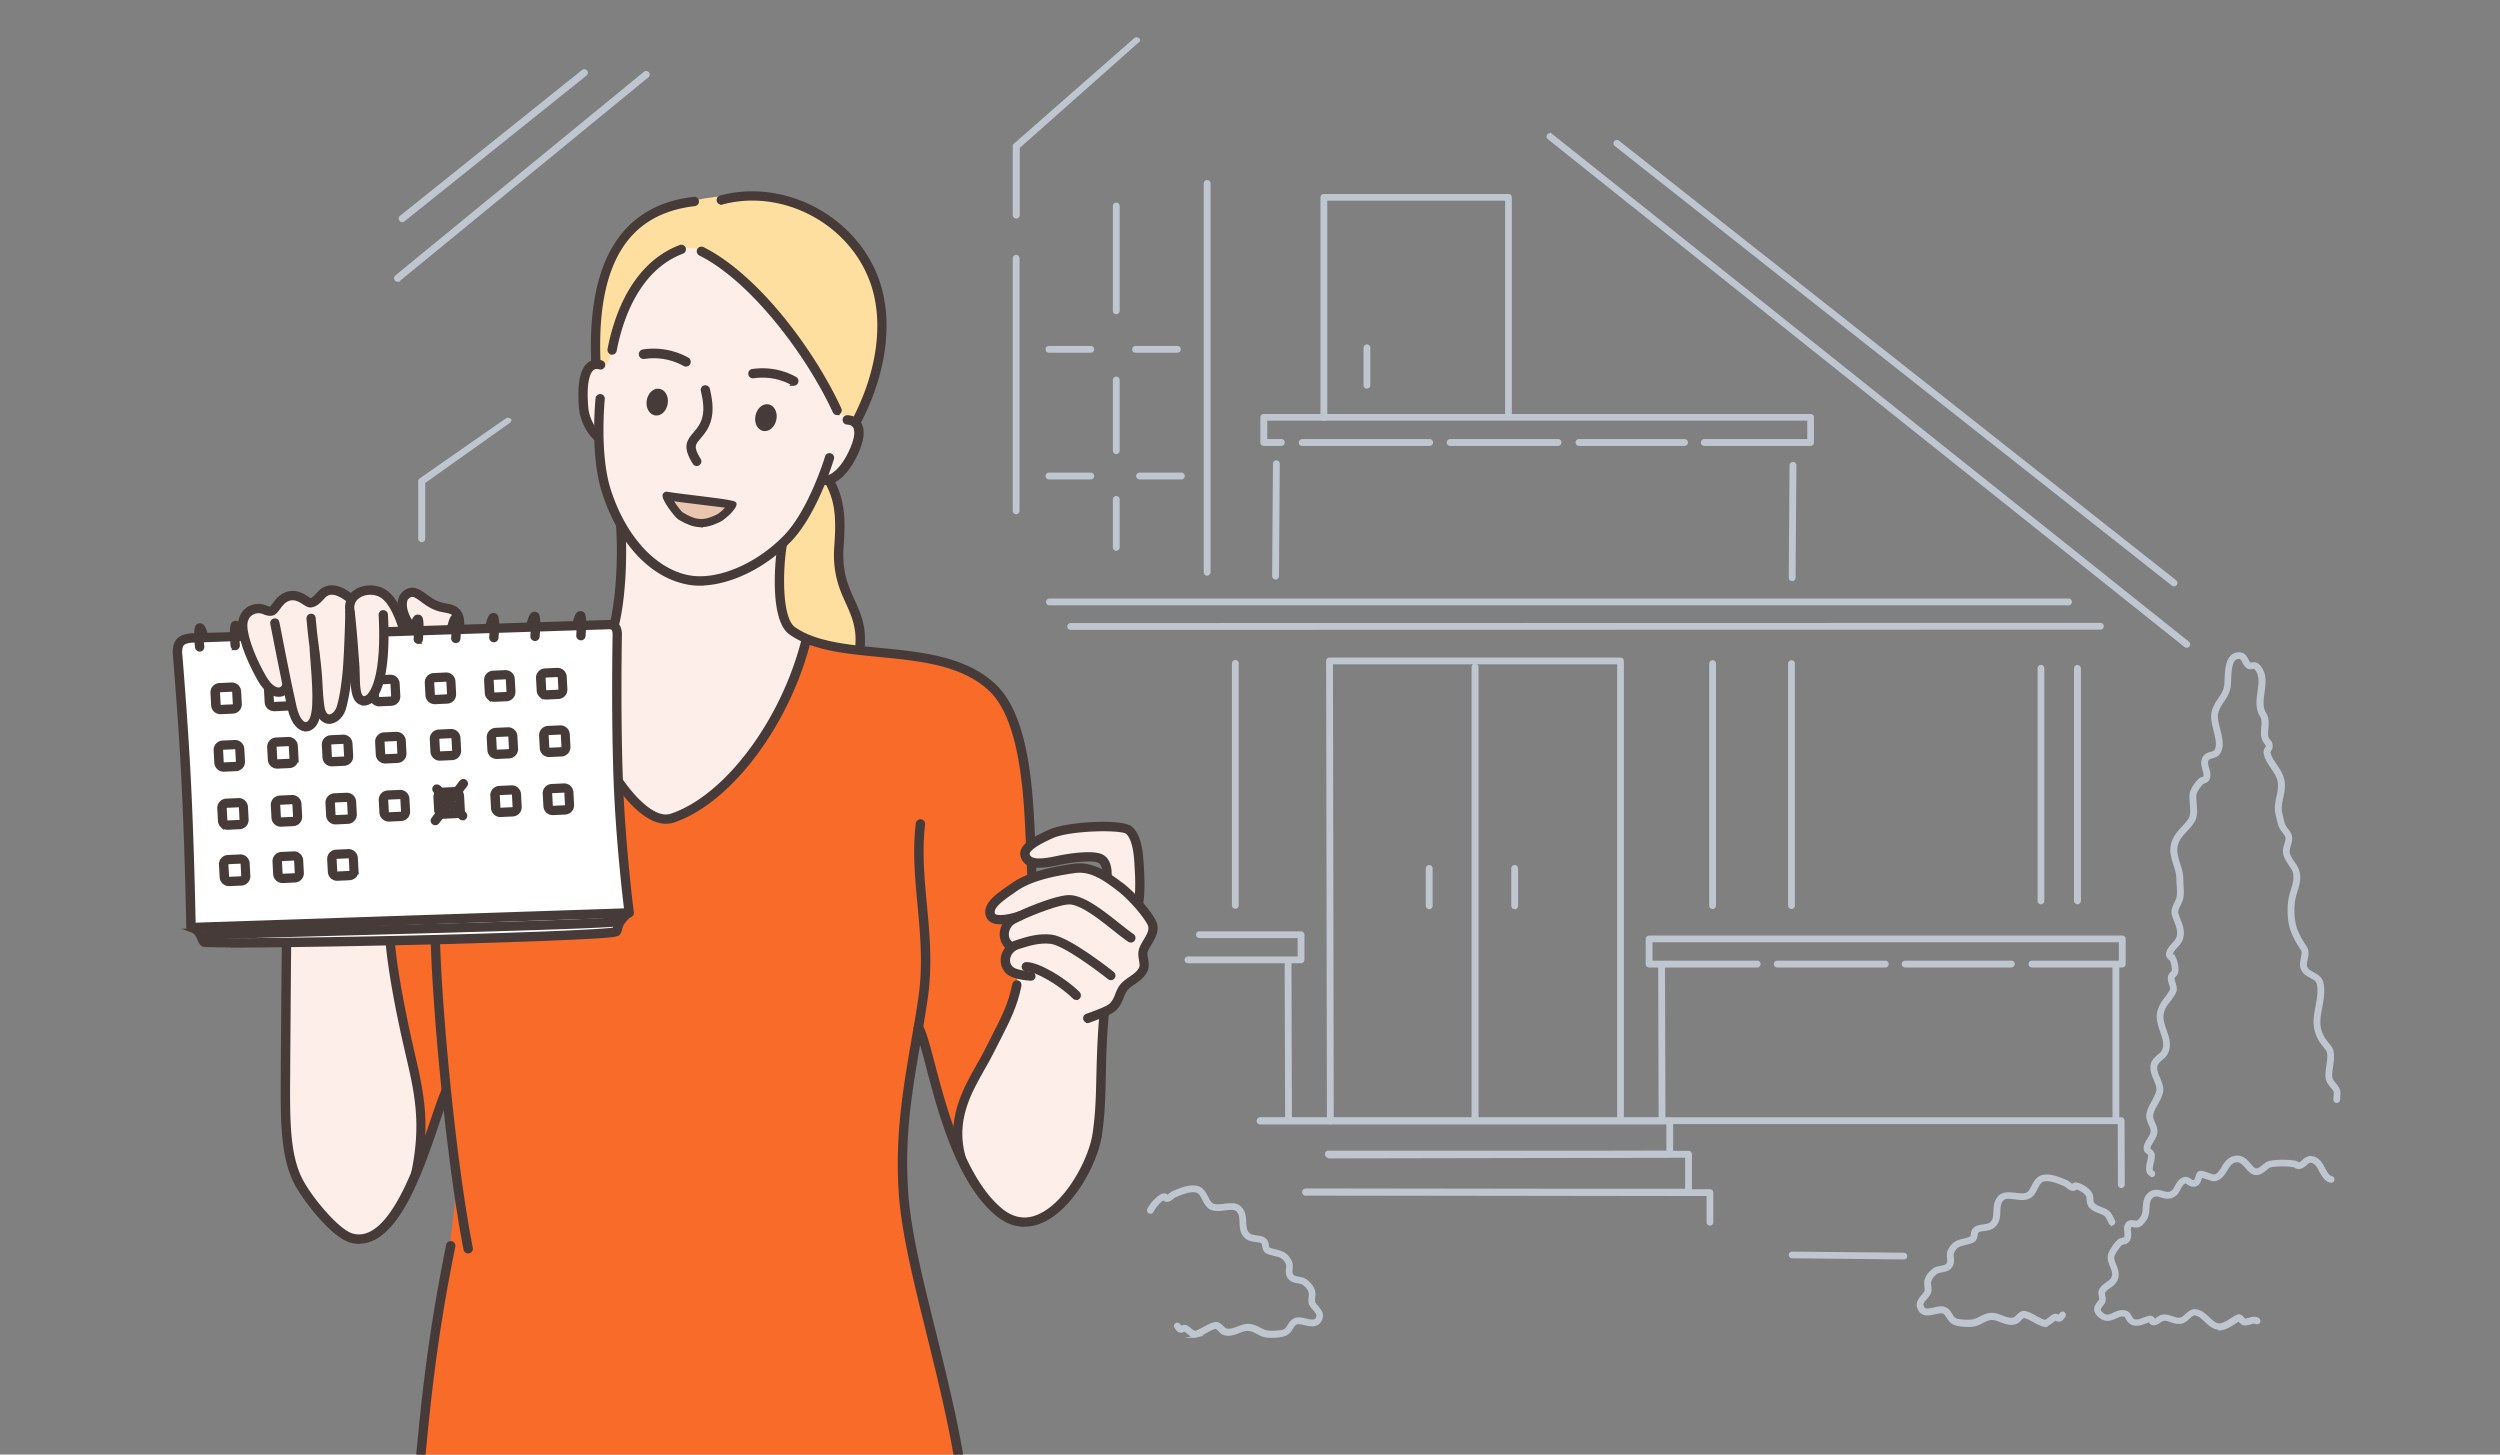 <svg xmlns="http://www.w3.org/2000/svg" viewBox="0 0 220 128"><rect x="0" y="0" width="220" height="128" fill="#808080" stroke="none"/><g fill="#bfc6d0" stroke="#bfc6d0" stroke-miterlimit="10" stroke-width=".2"><path d="M186.68 104.44a.2.2 0 0 0 .2-.2l-.02-5.62a.2.2 0 0 0-.2-.2H110.9c-.11 0-.2.09-.2.2s.09.2.2.2h75.56l.02 5.43c0 .11.09.2.2.2ZM167.54 110.73c.11 0 .2-.09.2-.19 0-.11-.08-.2-.19-.2l-9.84-.1c-.12 0-.2.08-.2.19s.08.2.19.2l9.84.1Z"/><path d="M116.89 101.76h30.05a.2.2 0 0 0 .2-.2v-2.91a.2.2 0 0 0-.2-.2h-36.05a.2.2 0 0 0-.2.2c0 .11.09.2.2.2h35.85v2.51h-29.85a.2.2 0 0 0-.2.2c0 .11.09.2.2.2Z"/><path d="M114.91 105.09h33.68a.2.2 0 0 0 .2-.2v-3.32c0-.05-.02-.1-.06-.14a.197.197 0 0 0-.14-.06l-31.61.07a.2.2 0 0 0-.2.2c0 .11.09.2.2.2l31.41-.06v2.93h-33.48a.2.2 0 0 0-.2.2c0 .11.09.2.2.2Z"/><path d="M150.47 107.76a.2.2 0 0 0 .2-.2v-2.61a.2.2 0 0 0-.2-.2l-35.57-.05a.2.2 0 0 0-.2.2c0 .11.09.2.2.2l35.38.05v2.41c0 .11.09.2.2.2ZM142.6 98.77a.2.2 0 0 0 .2-.2V58.16a.2.2 0 0 0-.2-.2H117c-.05 0-.1.02-.14.06-.04.04-.06.09-.06.14l.07 40.48c0 .11.09.2.2.2a.2.2 0 0 0 .2-.2l-.07-40.28h25.21v40.21c0 .11.09.2.2.2ZM186.2 84.75c.11 0 .2.09.2.2v13.62a.2.2 0 0 1-.2.2.2.2 0 0 1-.2-.2V84.95c0-.11.09-.2.2-.2Z"/><path d="M145.12 85.04h9.5c.11 0 .21-.09.21-.2 0-.11-.07-.2-.18-.2h-9.33v-1.82h41.24v1.82h-7.75a.2.2 0 0 0-.2.2c0 .11.09.2.2.2h7.95a.2.2 0 0 0 .2-.2v-2.21a.2.2 0 0 0-.2-.2h-41.64a.2.2 0 0 0-.2.2v2.21c0 .11.09.2.2.2Z"/><path d="M156.4 85.04h9.51a.2.2 0 0 0 .2-.2c0-.11-.08-.2-.19-.2h-9.52a.2.2 0 0 0-.2.2c0 .11.09.2.2.2ZM167.65 85.04h9.34c.11 0 .21-.09.21-.2 0-.11-.08-.2-.19-.2h-9.36a.2.2 0 0 0-.2.2c0 .11.09.2.2.2ZM146.26 98.76a.2.2 0 0 0 .2-.2l-.04-13.65a.2.2 0 0 0-.2-.2.2.2 0 0 0-.2.2l.04 13.65c0 .11.09.2.2.2ZM157.71 51.04a.2.2 0 0 0 .2-.2l.07-9.89a.2.2 0 0 0-.2-.2.2.2 0 0 0-.2.2l-.07 9.89c0 .11.09.2.2.2ZM92.35 53.17h89.68c.11 0 .2-.09.2-.2s-.09-.2-.2-.2H92.35a.2.2 0 0 0-.2.2c0 .11.09.2.2.2ZM94.22 55.33l90.61-.02c.11 0 .2-.09.2-.2s-.09-.2-.2-.2l-90.61.02a.2.2 0 0 0-.2.2c0 .11.09.2.2.2ZM192.43 56.9c.06 0 .12-.03.16-.08.07-.09.05-.21-.03-.28l-56.04-44.68a.203.203 0 0 0-.28.03c-.07.09-.05.21.03.28l56.03 44.69s.08.04.12.04ZM191.31 51.5c.06 0 .12-.03.16-.08.07-.09.05-.21-.03-.28l-49.03-38.68a.203.203 0 0 0-.28.03c-.07.09-.05.21.03.28l49.03 38.69s.08.04.12.04ZM114.57 39.14h11.24a.2.2 0 0 0 .2-.2.2.2 0 0 0-.2-.2h-11.2c-.11 0-.22.09-.22.2 0 .11.07.2.18.2Z"/><path d="M111.22 39.14h1.53c.11 0 .21-.09.21-.2 0-.11-.08-.2-.19-.2h-1.35v-1.82h47.72v1.82h-9.16a.2.2 0 0 0-.2.2c0 .11.09.2.2.2h9.35a.2.2 0 0 0 .2-.2v-2.21a.2.2 0 0 0-.2-.2h-48.12a.2.2 0 0 0-.2.2v2.21c0 .11.09.2.2.2Z"/><path d="M138.95 39.14h9.29c.11 0 .2-.09.2-.2s-.09-.2-.2-.2h-9.29a.2.2 0 0 0-.2.2c0 .11.09.2.2.2ZM127.6 39.14h9.51a.2.2 0 0 0 .2-.2c0-.11-.08-.2-.19-.2h-9.51c-.11 0-.2.09-.2.2s.09.2.2.2ZM182.82 79.47a.2.2 0 0 0 .2-.2V58.82c0-.11-.1-.2-.21-.2a.2.2 0 0 0-.2.2v20.45c0 .11.1.2.21.2ZM179.6 79.48a.2.2 0 0 0 .2-.2V58.81c0-.11-.08-.2-.19-.2s-.2.09-.2.2v20.47c0 .11.08.2.19.2ZM150.71 79.89a.2.2 0 0 0 .2-.2V58.4c0-.11-.09-.2-.2-.2s-.2.09-.2.2v21.29c0 .11.09.2.2.2ZM116.5 36.92a.2.2 0 0 0 .2-.2V17.56h15.85v19.09c0 .11.08.2.19.2a.2.2 0 0 0 .2-.2V17.37a.187.187 0 0 0-.19-.2H116.5a.2.2 0 0 0-.2.2v19.36c0 .11.09.2.2.2ZM129.81 98.67a.2.2 0 0 0 .2-.2V58.7c0-.11-.1-.2-.21-.2a.2.2 0 0 0-.2.2v39.77c0 .11.1.2.21.2ZM195.3 116.98c.47 0 .93-.3 1.32-.55.14-.09.28-.18.4-.24.01 0 .06.06.09.09.1.11.23.26.45.26.16 0 .31-.04.46-.09.22-.07.37-.1.52-.03.1.05.22 0 .26-.09.05-.1 0-.22-.09-.27-.29-.15-.57-.07-.81 0-.12.04-.24.07-.35.07-.04 0-.1-.07-.15-.13-.1-.12-.28-.33-.57-.19-.13.07-.28.16-.43.26-.41.26-.91.59-1.3.46-.27-.09-.49-.3-.73-.53-.32-.3-.66-.62-1.14-.69-.34-.05-.61.19-.86.41-.16.14-.32.29-.47.32-.27.05-.5-.03-.76-.12s-.53-.18-.84-.13c-.17.03-.32.13-.45.22-.1.07-.2.14-.29.16-.03-.09-.13-.36-.48-.27-.16.04-.31.1-.45.15-.28.11-.53.21-.81.14-.14-.04-.21-.14-.31-.32s-.23-.4-.52-.46c-.38-.08-.7.07-.99.2-.41.19-.68.31-1.09-.1-.23-.23-.17-.35.08-.67.05-.06.1-.13.14-.19.11-.17.08-.39.04-.6-.02-.11-.04-.25-.02-.3.08-.19.27-.33.47-.47.29-.2.61-.43.7-.88.08-.42-.06-.78-.19-1.09-.15-.36-.26-.64-.07-.98.14-.25.36-.59.6-.83.04-.04.1-.06.2-.08.16-.03.39-.08.52-.37.09-.2.07-.43.05-.64-.02-.21-.04-.41.06-.51.03-.03.21 0 .29 0 .13.02.27.04.4 0 .31-.09.59-.53.65-.62.19-.31.21-.65.23-.99.02-.37.05-.69.27-.91.26-.26.48-.21.86-.1.27.08.57.16.9.05.41-.14.58-.46.74-.76.13-.23.23-.43.43-.51.08-.03.14 0 .28.1.1.06.2.14.34.16.57.09.7-.36.77-.6.02-.07.04-.14.06-.19.11.02.34.1.49.15.35.12.58.19.73.16.5-.1.76-.51.98-.88.22-.36.43-.7.85-.77.4-.06.65.23.92.54.27.31.54.62.95.57.33-.04.57-.24.77-.41.16-.13.29-.25.45-.27.53-.09 1.45-.11 2.01 0 .04 0 .06.02.1.05.08.05.19.13.4.1.25-.04.42-.19.57-.32.19-.18.3-.27.52-.21.35.09.54.43.73.8.22.4.44.82.91.94.11.02.21-.04.24-.14.03-.11-.04-.21-.14-.24-.3-.08-.47-.39-.66-.74-.22-.41-.46-.87-.98-1-.44-.11-.69.13-.88.3-.12.11-.22.21-.35.22-.06 0-.07 0-.12-.03a.531.531 0 0 0-.25-.11c-.61-.12-1.58-.1-2.15 0-.26.04-.45.2-.64.36-.18.15-.35.29-.56.32-.19.02-.36-.15-.61-.44-.3-.35-.67-.78-1.29-.67-.6.1-.88.55-1.12.95-.21.34-.39.63-.72.7-.07 0-.35-.09-.52-.15-.47-.16-.76-.26-.9-.07-.08.11-.12.24-.16.37-.09.3-.13.36-.33.33-.05 0-.11-.05-.18-.1-.15-.1-.37-.25-.65-.13-.33.13-.49.43-.63.68-.14.26-.26.48-.52.57-.21.07-.43 0-.67-.06-.36-.1-.82-.23-1.25.2-.33.33-.36.77-.39 1.16-.02.3-.04.58-.17.81-.13.22-.32.41-.42.44-.04.01-.15 0-.24-.01-.2-.03-.45-.06-.62.11-.23.23-.2.54-.17.82.02.17.03.34-.02.45-.04.1-.09.11-.23.14-.12.02-.27.06-.4.18-.27.27-.51.64-.66.91-.29.51-.11.94.05 1.32.12.29.23.56.17.86-.06.3-.28.45-.54.63-.24.17-.48.34-.61.63-.07.16-.04.35 0 .53.02.09.05.27.02.31-.04.06-.08.11-.13.17-.21.28-.54.7-.04 1.19.6.6 1.12.37 1.53.18.25-.11.49-.22.74-.17.11.02.16.11.25.27.11.19.25.42.56.5.41.1.73-.03 1.05-.15.14-.05.26-.1.4-.14v.02c.03.08.1.27.33.27s.4-.12.56-.23c.11-.07.21-.14.3-.16.2-.04.41.03.64.11.28.1.59.2.96.13.25-.05.46-.23.65-.41.19-.17.38-.34.54-.31.36.05.63.31.92.58.26.25.53.5.88.62.11.04.21.05.32.05ZM179.94 116.65c.23 0 .47-.19.68-.36.08-.06.19-.15.25-.18.38.18.52.13.79-.28.06-.09.04-.21-.05-.27a.193.193 0 0 0-.27.05c-.1.16-.15.2-.17.21 0 0-.08-.05-.15-.08-.21-.1-.41.06-.64.24-.11.09-.36.28-.43.27-.26-.07-.54-.22-.81-.37-.3-.17-.62-.34-.94-.41-.3-.06-.51.16-.69.33-.09.09-.18.18-.25.21-.33.13-.73-.02-1.12-.17-.2-.07-.38-.14-.56-.18-.54-.11-.95.1-1.35.3-.13.07-.27.13-.41.19-.36.14-1.17.09-1.57 0-.29-.07-.4-.24-.53-.46-.11-.18-.23-.39-.48-.53-.31-.18-.69-.09-1.06 0-.63.15-.9.16-1.02-.31-.04-.17.18-.43.36-.64.1-.11.19-.22.25-.32.14-.23.11-.5.08-.73-.02-.15-.03-.29 0-.39.08-.3.26-.51.52-.72.13-.11.32-.14.52-.18.37-.07.83-.16.95-.75.03-.16.02-.31 0-.47-.02-.17-.03-.34.03-.45.27-.55.58-.62 1.05-.73.19-.05.41-.1.64-.19.31-.12.35-.42.38-.61.01-.11.03-.21.08-.26.12-.12.33-.15.58-.18.31-.04.66-.09.92-.35.38-.38.4-.86.41-1.28.02-.41.03-.76.31-1.04.22-.22.65-.17 1.1-.11.46.06.92.11 1.28-.1.29-.17.45-.48.6-.78.18-.34.33-.64.64-.7.52-.1 1.16.15 1.67.36l.15.06c.07.03.14.09.22.15.12.1.26.21.44.25.16.03.28-.01.36-.13.33.08.73.33.92.59.08.11.09.25.1.4.01.19.03.42.19.62.22.28.54.4.84.52.19.07.36.14.5.24.12.08.29.44.37.61l.05.09c.05.1.17.14.27.09a.2.2 0 0 0 .09-.27l-.04-.09c-.16-.33-.32-.63-.5-.76s-.39-.21-.58-.28c-.27-.11-.52-.21-.68-.4-.09-.11-.1-.24-.11-.4-.01-.19-.03-.41-.18-.61-.27-.36-.8-.68-1.24-.75-.09-.02-.22 0-.31.14-.09-.03-.16-.09-.25-.16s-.2-.16-.32-.21l-.15-.06c-.56-.23-1.26-.51-1.89-.38-.5.1-.72.53-.92.91-.13.26-.26.5-.45.62-.24.14-.64.1-1.03.05-.53-.06-1.07-.13-1.43.22-.39.39-.41.88-.43 1.31-.02.4-.03.75-.3 1.01-.17.17-.43.2-.7.24-.29.04-.59.08-.8.29-.14.14-.17.33-.19.48-.03.2-.05.26-.13.3-.2.08-.4.13-.58.17-.49.12-.95.23-1.31.94-.11.21-.09.45-.07.66.01.13.02.26 0 .36-.06.32-.26.37-.64.44-.23.04-.49.09-.7.27-.27.23-.54.49-.65.93-.04.17-.02.35 0 .53.02.19.04.37-.02.48-.04.07-.13.17-.21.27-.24.28-.53.63-.44.99.23.9.99.72 1.5.6.3-.07.6-.14.77-.04.16.1.25.24.35.4.15.25.32.52.77.64.45.11 1.36.18 1.81 0 .15-.06.3-.13.44-.21.37-.19.69-.35 1.1-.27.15.03.32.09.5.16.44.17.93.36 1.4.17.15-.06.27-.18.38-.3.12-.12.23-.24.33-.22.26.05.53.2.82.36.29.16.6.33.91.41.03 0 .06.01.1.01ZM189.36 103.49c.07 0 .14-.04.18-.11.05-.1 0-.22-.09-.27-.17-.08-.11-.38-.02-.78.07-.31.14-.59.06-.83-.04-.12-.14-.21-.23-.28-.04-.04-.13-.12-.13-.15 0-.16.14-.38.27-.6.15-.25.31-.51.35-.79.04-.33-.09-.62-.2-.87-.11-.24-.21-.47-.17-.71.07-.33.24-.64.42-.96.17-.31.35-.64.44-.99.1-.42-.07-.85-.25-1.27-.22-.52-.4-.98-.1-1.36.1-.13.21-.22.33-.32.22-.19.45-.38.57-.8.17-.59-.03-1.17-.23-1.74-.17-.5-.33-.96-.26-1.42.08-.49.33-.82.6-1.17.17-.22.35-.46.49-.75.14-.27.04-.57-.04-.83-.06-.18-.12-.36-.07-.47.02-.06.05-.08.09-.12a.62.62 0 0 0 .22-.41c.06-.36-.06-.87-.2-1.17a.756.756 0 0 0-.2-.23c-.11-.09-.1-.1-.09-.13.06-.23.23-.42.41-.62.21-.23.43-.47.51-.8.16-.62-.04-1.12-.23-1.6a5 5 0 0 1-.2-.58c-.05-.21.09-.5.22-.76.05-.1.1-.2.14-.29.17-.42.13-.94.1-1.45-.01-.18-.02-.36-.02-.53 0-.45-.14-.89-.27-1.31-.17-.54-.32-1.04-.23-1.54.12-.61.47-.98.84-1.38.23-.25.47-.51.67-.83.26-.43.21-.99.17-1.53-.03-.3-.05-.59-.02-.82.04-.28.39-.77.62-1a.35.35 0 0 1 .15-.07c.12-.04.29-.11.38-.29.15-.3.06-.62-.03-.93-.11-.38-.16-.62 0-.82.07-.09.2-.13.35-.17.21-.06.48-.13.65-.41.34-.57.15-1.32-.03-2.05-.13-.5-.25-.97-.19-1.34.07-.43.29-.77.53-1.13.24-.36.48-.73.57-1.2.03-.17.04-.41.05-.69.03-.76.07-1.8.65-1.92.3-.06.37.05.52.34.09.17.19.36.38.49.14.09.29.07.39.05.15-.03.25-.04.41.2.36.54.27 1.19.17 1.89-.1.71-.2 1.45.19 2.1.21.34.18.68.14 1.06-.02.28-.05.58.02.9.04.19.14.32.23.44.07.09.12.16.15.25.01.06 0 .1-.07.21-.07.11-.16.26-.12.46.1.49.37.88.63 1.27.26.38.51.75.6 1.19.09.43 0 .88-.1 1.35-.1.51-.21 1.03-.08 1.55.02.08.04.17.06.27.08.34.16.73.33 1.01.05.08.12.17.19.26.12.16.26.34.28.47.04.21-.02.41-.09.63-.08.25-.16.53-.1.85.07.33.26.62.45.9.18.26.34.5.41.77.12.5-.03 1.02-.19 1.52-.07.22-.14.45-.18.67-.15.77-.13 1.77.06 2.55.18.74.67 1.51 1.01 2.03.11.17.06.43 0 .71-.08.39-.17.83.13 1.21.18.22.42.35.65.48.29.16.54.29.6.55.16.66.04 1.32-.09 2.02-.13.69-.27 1.4-.09 2.1.18.7.44 1.03.83 1.52l.13.16c.25.31.16.93.08 1.48-.06.4-.11.77-.06 1.07.05.32.24.55.41.75.11.13.22.26.28.4.04.09.02.32 0 .48 0 .09-.02.18-.02.25 0 .11.09.2.2.2s.2-.09.2-.2c0-.06 0-.13.01-.21.02-.23.04-.48-.03-.66-.08-.2-.21-.36-.34-.51-.15-.18-.29-.34-.32-.56-.04-.24 0-.59.06-.95.09-.66.19-1.34-.16-1.78l-.13-.16c-.39-.48-.6-.75-.76-1.36-.15-.62-.03-1.25.1-1.93.13-.71.27-1.45.09-2.19-.11-.43-.47-.63-.79-.8-.21-.11-.41-.22-.53-.38-.19-.23-.12-.55-.05-.89.07-.35.14-.7-.06-1.01-.33-.49-.79-1.23-.96-1.91-.18-.72-.2-1.65-.06-2.37.04-.2.1-.41.17-.63.17-.55.35-1.12.19-1.73-.08-.34-.28-.62-.47-.9-.18-.26-.34-.5-.39-.76-.04-.22.02-.43.09-.66.08-.25.16-.52.1-.82-.04-.22-.21-.44-.35-.63-.06-.08-.12-.16-.16-.23-.13-.22-.21-.58-.28-.9-.02-.1-.04-.19-.06-.28-.11-.43-.01-.89.09-1.37.1-.49.2-1 .1-1.51-.11-.53-.39-.94-.66-1.34-.25-.37-.49-.71-.57-1.12 0-.04.01-.09.07-.18.07-.12.17-.28.11-.51a.964.964 0 0 0-.21-.39c-.07-.09-.13-.17-.15-.27-.05-.27-.03-.52 0-.79.04-.42.07-.85-.2-1.3-.32-.53-.23-1.17-.14-1.84.1-.74.21-1.5-.24-2.16-.31-.46-.62-.41-.81-.37-.04 0-.09.02-.11.01-.11-.07-.18-.2-.25-.35-.15-.28-.35-.66-.94-.54-.89.18-.93 1.4-.97 2.29-.01.26-.02.49-.05.63-.08.4-.29.72-.52 1.06-.25.38-.51.77-.59 1.28-.07.44.06.98.19 1.5.16.65.34 1.33.08 1.75-.08.13-.21.18-.41.23-.19.05-.4.11-.56.3-.3.38-.18.82-.08 1.18.07.25.14.48.06.64-.02.04-.07.06-.17.09-.09.03-.2.07-.29.16-.25.25-.67.81-.73 1.22-.04.28-.01.6.01.91.04.47.08.96-.11 1.29-.17.29-.39.52-.62.77-.39.42-.8.85-.94 1.57-.12.6.06 1.17.24 1.73.13.42.25.81.25 1.2 0 .17.01.36.03.56.03.46.06.94-.07 1.28-.03.08-.08.17-.12.26-.15.3-.34.68-.25 1.03.06.22.14.43.22.63.17.44.34.86.21 1.36-.06.23-.23.42-.42.63-.21.23-.42.46-.5.79-.07.28.11.43.22.53.04.04.09.07.1.1.11.23.21.66.17.92-.02.11-.04.13-.1.18-.06.05-.14.12-.2.27-.1.24-.01.5.06.74.07.21.13.41.07.54-.13.25-.29.47-.45.68-.28.37-.57.75-.67 1.34-.09.56.09 1.09.27 1.61.18.53.36 1.03.22 1.5-.08.3-.24.43-.45.6-.12.1-.25.22-.38.37-.45.56-.19 1.2.04 1.75.16.38.3.73.23 1.03-.08.31-.24.59-.4.9-.19.34-.38.69-.46 1.08-.07.36.07.67.19.95.1.23.2.45.17.66-.02.2-.16.42-.29.63-.16.26-.32.53-.32.8s.15.34.27.44c.04.04.1.09.11.11.04.13-.02.39-.07.61-.1.44-.23.99.23 1.22.03.01.06.02.09.02ZM157.65 79.89a.2.2 0 0 0 .2-.2V58.4c0-.11-.09-.2-.2-.2s-.2.09-.2.2v21.29c0 .11.09.2.2.2ZM100.23 3.58c0-.08-.04-.15-.12-.18a.219.219 0 0 0-.22.02L89.3 12.71c-.05.04-.08.1-.08.16v6.05c0 .11.09.21.21.21s.21-.09.21-.21v-5.95l10.59-9.39ZM106.23 50.55a.2.2 0 0 0 .2-.2V16.14c0-.11-.09-.2-.2-.2s-.2.09-.2.2v34.22c0 .11.09.2.2.2ZM98.23 27.55a.2.2 0 0 0 .2-.2v-9.22c0-.11-.09-.2-.2-.2s-.2.09-.2.2v9.22c0 .11.09.2.2.2ZM103.61 30.94h-3.68c-.11 0-.2-.09-.2-.2s.09-.2.2-.2h3.68c.11 0 .2.09.2.2s-.09.2-.2.2ZM103.96 42.09h-3.68c-.11 0-.2-.09-.2-.2s.09-.2.2-.2h3.68c.11 0 .2.09.2.2a.2.2 0 0 1-.2.2ZM112.25 50.9a.2.2 0 0 0 .2-.2l.07-9.89a.2.2 0 0 0-.2-.2.2.2 0 0 0-.2.2l-.07 9.89c0 .11.09.2.2.2ZM133.29 79.91a.2.2 0 0 0 .2-.2v-3.29c0-.11-.09-.2-.2-.2s-.2.09-.2.2v3.29c0 .11.09.2.2.2ZM125.77 79.91a.2.2 0 0 0 .2-.2v-3.29c0-.11-.09-.2-.2-.2s-.2.09-.2.2v3.29c0 .11.09.2.2.2Z"/><path d="M120.29 34.1a.2.2 0 0 0 .2-.2v-3.29c0-.11-.09-.2-.2-.2s-.2.09-.2.2v3.29c0 .11.09.2.2.2ZM105.56 82.05c-.11 0-.21.09-.21.2s.07.2.18.2h8.76v1.82h-9.75a.2.2 0 0 0-.2.2c0 .11.09.2.2.2h9.95a.2.2 0 0 0 .2-.2v-2.21a.2.2 0 0 0-.2-.2h-8.93Z"/><path d="M113.39 98.62a.2.2 0 0 0 .2-.2l-.04-13.65a.2.2 0 0 0-.2-.2.2.2 0 0 0-.2.2l.04 13.65c0 .11.09.2.2.2ZM108.71 79.87a.2.2 0 0 0 .2-.2V58.38c0-.11-.09-.2-.2-.2s-.2.09-.2.2v21.29c0 .11.09.2.2.2ZM105.17 117.62c-.23 0-.47-.19-.68-.36-.08-.06-.19-.15-.25-.18-.38.18-.52.13-.79-.28a.193.193 0 0 1 .05-.27c.09-.06.21-.04.27.05.1.16.15.2.17.21 0 0 .08-.05.15-.08.21-.1.41.06.64.24.11.09.36.28.43.27.26-.07.54-.22.81-.37.3-.17.62-.34.94-.41.3-.06.51.16.69.33.09.09.18.18.25.21.33.13.73-.02 1.12-.17.2-.07.38-.14.56-.18.54-.11.95.1 1.35.3.13.07.27.13.41.19.36.14 1.17.09 1.57 0 .29-.07.4-.24.53-.46.11-.18.23-.39.48-.53.31-.18.69-.09 1.06 0 .63.15.9.16 1.02-.31.04-.17-.18-.43-.36-.64-.1-.11-.19-.22-.25-.32-.14-.23-.11-.5-.08-.73.02-.15.03-.29 0-.39-.08-.3-.26-.51-.52-.72-.13-.11-.32-.14-.52-.18-.37-.07-.83-.16-.95-.75-.03-.16-.02-.31 0-.47.02-.17.03-.34-.03-.45-.27-.55-.58-.62-1.05-.73-.19-.05-.41-.1-.64-.19-.31-.12-.35-.42-.38-.61-.01-.11-.03-.21-.08-.26-.12-.12-.33-.15-.58-.18-.31-.04-.66-.09-.92-.35-.38-.38-.4-.86-.41-1.28-.02-.41-.03-.76-.31-1.04-.22-.22-.65-.17-1.1-.11-.46.06-.92.11-1.28-.1-.29-.17-.45-.48-.6-.78-.18-.34-.33-.64-.64-.7-.52-.1-1.16.15-1.67.36l-.15.06c-.07.03-.14.09-.22.15-.12.1-.26.21-.44.25-.16.03-.28-.01-.36-.13-.33.08-.86.81-.94.98l-.05.09a.2.2 0 0 1-.27.09.2.2 0 0 1-.09-.27l.04-.09c.16-.33.85-1.14 1.29-1.21.09-.02.22 0 .31.14.09-.03.16-.09.25-.16s.2-.16.32-.21l.15-.06c.56-.23 1.26-.51 1.89-.38.5.1.72.53.92.91.13.26.26.5.45.62.24.14.64.1 1.03.05.53-.06 1.07-.13 1.43.22.39.39.41.88.43 1.31.02.4.03.75.3 1.01.17.17.43.2.7.24.29.04.59.08.8.29.14.14.17.33.19.48.03.2.05.26.13.3.2.08.4.13.58.17.49.12.95.23 1.31.94.11.21.09.45.07.66-.01.13-.02.26 0 .36.06.32.26.37.64.44.23.04.49.09.7.27.27.23.54.49.65.93.04.17.02.35 0 .53-.02.19-.04.37.02.48.04.07.13.17.21.27.24.28.53.63.44.99-.23.9-.99.72-1.5.6-.3-.07-.6-.14-.77-.04-.16.1-.25.24-.35.4-.15.25-.32.52-.77.64-.45.11-1.36.18-1.81 0-.15-.06-.3-.13-.44-.21-.37-.19-.69-.35-1.1-.27-.15.03-.32.09-.5.16-.44.17-.93.36-1.4.17-.15-.06-.27-.18-.38-.3-.12-.12-.23-.24-.33-.22-.26.05-.53.2-.82.36-.29.16-.6.33-.91.41-.03 0-.06.01-.1.01ZM35.4 19.45s.09-.01.13-.05L51.55 6.57c.09-.07.11-.2.03-.3a.21.21 0 0 0-.3-.03L35.26 19.07c-.09.07-.11.2-.03.3.04.05.1.08.16.08ZM34.99 24.69s.09-.01.13-.04L56.99 6.73c.09-.07.11-.2.04-.3a.22.22 0 0 0-.3-.04L34.86 24.31c-.09.07-.11.2-.04.3.04.05.1.08.17.08ZM98.23 39.86a.2.2 0 0 0 .2-.2v-6.22c0-.11-.09-.2-.2-.2s-.2.09-.2.2v6.22c0 .11.09.2.2.2ZM95.99 30.94h-3.68c-.11 0-.2-.09-.2-.2s.09-.2.2-.2h3.68c.11 0 .2.09.2.2s-.09.2-.2.2ZM95.99 42.09h-3.68c-.11 0-.2-.09-.2-.2s.09-.2.2-.2h3.68c.11 0 .2.09.2.2a.2.2 0 0 1-.2.2ZM98.23 48.37a.2.2 0 0 0 .2-.2v-4.22c0-.11-.09-.2-.2-.2s-.2.09-.2.2v4.22c0 .11.09.2.2.2ZM89.42 45.15a.2.2 0 0 0 .2-.2V22.73c0-.11-.09-.2-.2-.2s-.2.09-.2.2v22.22c0 .11.09.2.2.2ZM44.91 37.06c0-.08-.04-.15-.12-.18a.219.219 0 0 0-.22.02l-7.59 5.29c-.05.04-.08.1-.08.16v5.05c0 .11.09.21.21.21s.21-.09.21-.21v-4.95l7.59-5.39Z"/></g><g fill-rule="evenodd"><path d="m32.56 74.85 38.36-18.66s1.89.86 5.38 1.14c3.77.31 9.41.57 11.85 4.07.9 1.29 1.54 3.34 1.97 6.3.63 4.4.78 9.83.78 9.83l-.03 8.63-5.61 16.9s-1.58-2.44-2.45-6.06c-1.28-5.31-1.97-6.33-1.97-6.33s-1.92 8.26-1.28 14.59c.45 4.49 2.04 10.23 3.1 14.81 1.2 5.17 1.85 8.92 1.85 8.92s-11.02 3.21-25.4 3.01c-14.05-.2-22.12-3.01-22.12-3.01s.21-5.11 1.52-12.62 1.65-11.85 1.65-11.85l-.85-8.44-2.63 6.98-4.1-28.21Z" fill="#f96b29"/><path d="M55.81 19.99C58.03 18 62.6 16.95 67 17.2c4.66.27 8.18 4.24 8.18 4.24s2.4 3.12 2.44 7.06c.04 3.94-2.27 8.69-2.27 8.69l-2.31 5.03s.62 1.2.78 2.95c.14 1.54-.22 3.51.09 5.26.36 2.05 1.19 2.76 1.56 4 .31 1.02.2 2.77.2 2.77s-5.96.12-10.42-5.29-7.43-16.37-7.43-16.37-4.3.27-5.32-3.6c-.44-1.69-.06-5.18.76-7.76.67-2.08 1.65-3.38 2.55-4.19Z" fill="#ffdf9f"/><path d="M60.27 21.86c.88-.18 1.74.22 2.59.73 1.61.96 3.15 2.66 4.48 4.03 1.41 1.45 2.82 3.47 2.82 3.47.37 0 1.85 2.6 2.71 4.52 0 0 .47 1.14 1.07 1.7.8.75 1.8.7 1.66 1.78-.02.19-.25 1.98-1.48 3.42-.71.84-1.81.77-1.81.77s-.64 1.77-1.52 3.19c-.87 1.43-1.98 2.52-1.98 2.52s-.48 3.93.08 5.98c.48 1.76 2.05 2.2 2.05 2.2 0 .37-.69 3.44-2.54 6.62 0 0-1.22 2.56-3.31 4.88-1.71 1.9-4.16 3.54-5.72 4.26-2.22 1.03-4.99-3.02-4.99-3.02s-.06-13.11-.06-13.48l-.38-.41s.48-1.77.65-3.96c.17-2.19.04-4.8.04-4.8s-1.02-1.8-1.51-3.77c-.5-1.97-.48-4.13-.48-4.13s-.76-.48-1.12-1.57c-.31-.93-.24-2.01-.12-3.05.26-2.27 1.53-1.65 1.53-1.65s.42.35.72-.54c.45-1.33.98-4.28 2.19-6.06 1.13-1.67 2.87-3.3 4.42-3.62ZM23.8 53.83s1.12-1.45 1.77-1.45c.93 0 1.33.62 1.94.63.52 0 .97-1.07 1.54-1.11.6-.04 1.93.73 1.93.73s1.42-1.36 2.63-.47c1.08.79 1.93 3.29 1.93 3.29l.9-.02s-1.32-1.68-.86-2.89c.4-1.07 1.66 0 1.66 0 .14 0 .59.43 1.13.65.88.37 1.95.34 2.07 1.19.01.09.12.92.12.92l-6.27 27.52s.29 2.47.81 5.04c.58 2.89 1.41 6.06 1.79 8.93.24 1.87.15 5.13.05 5.13 0 0-1.94 7.16-5.28 7.11-2.65-.04-4.72-4.07-5.61-5.51-1.3-2.11-1.01-6.32-.95-10.46.08-5.15.12-10.12.12-10.12l-3.86-28.21c.12-.83 1.11-1.49 2.44-.91ZM100.26 79.7c.37 0 1.28 1.65 1.28 2.02l-.93 2.05.11 1.6-1.82 1.42-.56 1.48-1.19.9s-.15 1.55-.21 4.19c-.05 2.11.11 5.07-.61 7.42-1.18 3.9-4.36 7.3-6.54 6.81-3.6-.82-5.28-5.89-5.28-5.89s-.64-2.13.27-4.64c.84-2.32 2.79-5.43 3.9-7.91.76-1.71.89-3.32.89-3.32s-.74-.14-1.05-1.13c-.19-.61.38-1.34.38-1.34s-.42-.42-.47-1.02c-.05-.59.26-1.36.26-1.36s-1.7.45-1.58-.75c.08-.75 1.75-2.12 2.91-2.63 1-.44 3.28-1.15 4.76-1.17 1.74-.02 2.62.7 2.62.7s-.05-1.52-.89-1.68c-1.4-.26-4.05.48-5.47.45-.79-.01-.96-.67-.88-.9.31-.85 2.6-1.79 3.78-2.02 1.17-.23 3.11-.41 4.48-.2 1.53.23 1.75 1.72 1.82 3.04.09 1.84 0 3.89 0 3.89Z" fill="#fdeee9"/><path d="M15.66 57.01s.17-.54.48-.75c.31-.22.77-.11.77-.11l4.54-.2s.87 2.88 1.78 4.03c1.4 1.76 2.08.39 2.08.39s.46 2.72 1.09 3.31c1.08 1.02 1.64-1.21 1.64-1.21s.99 1.97 1.91.1c.71-1.42.97-5.77.97-5.77s.24 1.92.32 3.37c.09 1.45.62 1.94 1.52 1.08.59-.55 1.15-5.64 1.15-5.64l19.95-.65.48.49s-.15 7.63.12 13.85.97 11.01.97 11.01-.38.12-.69.56c-.31.44-.54 1.19-.54 1.19l-36.21.89-.45-.84-.72-.57s-.09-5.58-.39-11.71c-.3-6.13-.8-12.82-.8-12.82Z" fill="#fff"/></g><g fill="#463b39" stroke="#463b39" stroke-miterlimit="10" stroke-width=".3"><path d="M16.8 81.85c-.07 0-.13-.03-.18-.07a.25.25 0 0 1-.08-.18c0-.06-.1-6.2-.4-12.48-.19-3.95-.48-7.7-.67-10.18l-.1-1.25c-.01-.07-.11-.89.29-1.35.4-.46 1.26-.47 1.36-.46l4.37-.14c.14 0 .26.11.27.25 0 .14-.11.26-.25.27h-.33l-4.05.14h-.01c-.2 0-.76.05-.96.29-.21.24-.19.79-.16.96l.1 1.26c.19 2.48.48 6.23.67 10.2.27 5.55.37 10.99.4 12.24l38.01-1.27c-.16-1.26-.77-6.52-.95-11.83-.2-6.06-.07-12.38-.07-12.44 0-.14-.04-.4-.13-.49-.1-.09-.36-.11-.48-.09l-19.52.63c-.15 0-.26-.11-.27-.25 0-.14.11-.26.25-.27l19.5-.63s.57-.05.87.23c.3.28.3.82.3.88 0 .06-.13 6.37.07 12.42.2 6.04.97 12.01.98 12.06 0 .07-.01.15-.06.2-.05.06-.12.09-.19.09l-38.56 1.29Z"/><path d="M20.37 83.22c-1.46 0-2.4-.02-2.49-.06-.19-.1-.26-.27-.33-.43-.04-.1-.09-.22-.17-.36-.13-.23-.24-.38-.58-.5a.256.256 0 0 1-.16-.33c.05-.14.2-.21.33-.16.5.18.69.45.86.73.1.18.16.33.21.43.02.06.05.12.07.15.85.07 10.67-.02 20.27-.27 8.21-.21 14.82-.49 15.67-.66.02-.06.04-.11.06-.19.04-.14.09-.32.22-.56.13-.24.34-.45.5-.61.05-.06.1-.1.13-.13.05-.11.17-.17.29-.15.14.03.23.16.2.31-.02.11-.1.19-.25.34-.14.14-.32.33-.42.5-.1.19-.14.32-.17.45-.03.12-.07.25-.15.39-.1.17-.16.27-5.21.48-2.9.13-6.75.25-10.85.36-5.22.13-13.8.29-18.02.29Zm33.74-1.49Zm.83-1.42Z"/><path d="M17.73 82.59a.266.266 0 0 1-.18-.45q.13-.13 13.74-.51c9.4-.25 21.1-.57 23.06-.78.14-.01.27.09.29.23.02.14-.09.27-.23.29-1.98.21-13.2.51-23.1.78-6.69.18-13 .35-13.49.42-.03 0-.05.01-.08.01ZM17.57 57.19c-.13 0-.24-.1-.26-.23-.18-1.86.02-1.9.22-1.95.31-.07.44.28.62.82.04.14-.03.28-.17.33-.07.02-.15.01-.21-.02.01.25.03.52.06.77.01.14-.09.27-.23.28h-.03ZM20.7 57.06c-.13 0-.25-.1-.26-.24-.15-1.96.03-1.99.25-2.03.29-.05.41.25.6.92.04.14-.04.28-.18.32-.06.02-.13 0-.19-.02 0 .25.02.52.04.77.01.14-.1.27-.24.28h-.02ZM36.81 56.51h-.02a.266.266 0 0 1-.24-.28c.02-.25.03-.52.04-.77a.25.25 0 0 1-.19.02.257.257 0 0 1-.18-.32c.18-.66.3-.97.6-.92.21.04.4.07.25 2.03-.01.14-.12.24-.26.24ZM40.11 56.44h-.02a.266.266 0 0 1-.24-.28c.02-.25.03-.52.04-.77a.25.25 0 0 1-.19.02.257.257 0 0 1-.18-.32c.18-.66.3-.97.6-.92.21.04.4.07.25 2.03-.01.14-.12.24-.26.24ZM43.46 56.37h-.02a.266.266 0 0 1-.24-.28c.02-.25.03-.52.04-.77a.25.25 0 0 1-.19.02.257.257 0 0 1-.18-.32c.18-.66.3-.97.6-.92.21.04.4.07.25 2.03-.01.14-.12.24-.26.24ZM47.08 56.26h-.02a.266.266 0 0 1-.24-.28c.02-.25.03-.52.04-.77a.25.25 0 0 1-.19.02.257.257 0 0 1-.18-.32c.18-.66.3-.97.6-.92.21.04.4.07.25 2.03-.01.14-.12.24-.26.24ZM51.12 56.2h-.02a.266.266 0 0 1-.24-.28c.02-.25.03-.52.04-.77a.25.25 0 0 1-.19.02.257.257 0 0 1-.18-.32c.18-.66.3-.97.6-.92.21.04.4.07.25 2.03-.01.14-.12.24-.26.24Z"/><path d="M36.46 55.59s-.09-.01-.13-.03c-.57-.32-1.11-1.32-1.18-2.17-.05-.55.1-.97.42-1.24.71-.58 1.3-.15 1.87.26.23.17.49.36.79.52.37.2.73.27 1.04.33.55.11 1.07.21 1.34.95.14.39.09 1.04.09 1.11-.01.14-.14.25-.28.24a.266.266 0 0 1-.24-.28c.01-.17.03-.66-.06-.9-.17-.47-.45-.52-.96-.62-.33-.06-.74-.14-1.18-.38-.33-.17-.61-.38-.85-.56-.63-.46-.86-.58-1.24-.28-.23.19-.25.53-.23.79.06.74.54 1.54.92 1.76.12.07.17.23.1.35-.05.08-.14.13-.23.13Z"/><path d="M32.04 61.92h-.06c-.94-.06-.96-1.35-.99-2.49 0-.32-.01-.62-.03-.9l-.06-.81c-.09-1.21-.22-2.87-.37-4.03-.08-.66.19-1.26.74-1.64.7-.48 1.73-.51 2.49-.09 1.11.62 1.7 2.39 2.02 3.34a.26.26 0 0 1-.16.33.26.26 0 0 1-.33-.16c-.27-.82-.84-2.53-1.78-3.05-.59-.33-1.41-.3-1.95.07-.28.19-.6.54-.52 1.14.15 1.17.28 2.83.37 4.05l.06.81c.02.29.03.62.04.93.02.92.04 1.96.5 1.99.14 0 .29-.06.43-.21.31-.31 1.31-1.74 1.03-7.09 0-.14.1-.27.25-.27.14 0 .26.1.27.25.27 5.23-.62 6.94-1.18 7.49-.29.29-.57.36-.78.36Z"/><path d="M24.51 61.17c-.57 0-1.17-.46-1.65-1.28-.63-1.08-1.71-3.3-1.76-4.76-.03-.77.3-1.22.57-1.45.38-.32.91-.46 1.39-.36.12.02.23.07.34.11.16.06.31.12.43.09.05-.02.18-.19.27-.32.26-.36.63-.85 1.29-1.01.72-.17 1.29.2 1.67.45.09.06.22.14.26.15.21-.03.4-.23.62-.47.18-.2.37-.4.62-.52 1.09-.55 2.39.63 2.45.68.11.1.11.26.02.37-.1.11-.26.11-.37.02-.01 0-1.09-.98-1.86-.6-.17.08-.32.24-.47.41-.25.27-.54.57-.97.63-.18.02-.35-.08-.58-.23-.32-.21-.77-.5-1.27-.38-.48.11-.75.48-.99.81-.18.24-.33.46-.56.51-.28.07-.52-.02-.74-.11-.09-.03-.18-.07-.26-.08-.25-.05-.64-.01-.95.25-.27.23-.41.59-.39 1.04.04 1.18.9 3.17 1.69 4.51.45.77.92 1.03 1.22 1.02.2 0 .35-.13.47-.36.06-.13.22-.18.35-.12.13.06.18.22.12.35-.2.41-.53.64-.92.65h-.03Z"/><path d="M26.91 64.21c-.06 0-.11 0-.17-.02-.33-.07-.94-.4-1.29-1.87-.43-1.83-1.51-7.39-1.52-7.45-.03-.14.06-.28.21-.3.14-.03.28.06.3.21.01.06 1.08 5.61 1.51 7.43.3 1.27.75 1.45.89 1.48.21.04.36-.12.44-.22.55-.75.37-3.08.12-6.29-.01-.14.1-.27.24-.28.14-.01.27.1.28.24.29 3.76.41 5.77-.22 6.64-.21.28-.49.44-.79.44Z"/><path d="M28.99 63.55h-.06c-.25-.02-.86-.17-1.03-1.27-.1-.62-.13-1.18-.17-1.82-.04-.61-.08-1.31-.18-2.21-.07-.62-.12-1.04-.17-1.4-.09-.71-.15-1.18-.26-2.41-.01-.14.09-.27.23-.28.14-.02.27.09.28.23.11 1.22.17 1.69.26 2.39.04.36.1.78.17 1.4.11.92.15 1.62.18 2.24.04.63.07 1.17.16 1.77.08.51.28.81.55.83.28.01.68-.29.84-.83.33-1.12.47-2.63.53-3.28v-.04c.09-.96.21-4.08.21-4.99 0-.14.12-.26.26-.26s.26.12.26.26c0 .91-.11 4.07-.2 5.03v.04c-.07.66-.21 2.21-.55 3.38-.21.71-.76 1.21-1.31 1.21ZM19.4 62.7c-.17 0-.32-.06-.45-.17a.671.671 0 0 1-.22-.46l-.06-1.11c0-.18.05-.35.17-.48.12-.13.28-.21.46-.22l1.07-.05c.37-.02.68.27.7.63l.06 1.11a.67.67 0 0 1-.63.7l-1.07.05h-.03Zm1.02-1.98-1.07.05s-.08.02-.1.05a.15.15 0 0 0-.04.11l.06 1.11s.02.08.05.1c.03.03.06.04.11.04l1.07-.05c.08 0 .15-.07.14-.16l-.06-1.11c0-.08-.07-.14-.15-.14Zm-1.09-.2ZM24.11 62.43c-.17 0-.32-.06-.45-.17a.671.671 0 0 1-.22-.46l-.06-1.11c0-.06 0-.11.01-.17.03-.14.17-.23.31-.2.14.03.23.17.2.31v.04l.06 1.11s.02.08.05.1c.03.03.07.04.11.04l1.07-.05c.06 0 .1-.04.13-.09.06-.13.21-.19.35-.12.13.06.19.22.12.35-.11.22-.32.37-.57.38l-1.07.05h-.03ZM33.35 62c-.17 0-.32-.06-.45-.17a.671.671 0 0 1-.22-.46v-.2l.25-.04h.26l.01.22c0 .04.02.08.05.1.03.03.06.04.11.04l1.07-.05s.08-.02.1-.05a.15.15 0 0 0 .04-.11l-.06-1.11s-.02-.08-.05-.1a.15.15 0 0 0-.11-.04l-.92.05c-.15 0-.27-.1-.27-.24 0-.14.1-.27.24-.27l.92-.05c.18 0 .35.05.48.17.13.12.21.28.22.46l.06 1.11c0 .18-.05.35-.17.48-.12.13-.28.21-.46.22l-1.07.05h-.03ZM38.26 61.82a.7.7 0 0 1-.45-.17.671.671 0 0 1-.22-.46l-.06-1.11c0-.18.05-.35.17-.48.12-.13.28-.21.46-.22l1.07-.05c.36-.02.68.27.7.63l.06 1.11c0 .18-.05.35-.17.48-.12.13-.28.21-.46.22l-1.07.05h-.04Zm-.06-1.93s-.08.02-.1.05a.15.15 0 0 0-.04.11l.06 1.11s.02.08.05.1c.03.03.06.04.11.04l1.07-.05s.08-.02.1-.05a.15.15 0 0 0 .04-.11l-.06-1.11c0-.08-.07-.15-.16-.14l-1.07.05ZM43.48 61.61c-.17 0-.32-.06-.45-.17a.671.671 0 0 1-.22-.46l-.06-1.11c0-.18.05-.35.17-.48.12-.13.28-.21.46-.22l1.07-.05c.18 0 .35.05.48.17.13.12.21.28.22.46l.06 1.11c0 .18-.05.35-.17.48s-.28.21-.46.22l-1.07.05h-.03Zm1.02-1.98-1.07.05s-.08.02-.1.05a.15.15 0 0 0-.04.11l.06 1.11s.02.08.05.1c.03.03.07.04.11.04l1.07-.05s.08-.02.1-.05a.15.15 0 0 0 .04-.11l-.06-1.11s-.02-.08-.05-.1a.128.128 0 0 0-.1-.04Zm-1.09-.2ZM48.05 61.41c-.17 0-.32-.06-.45-.17a.671.671 0 0 1-.22-.46l-.06-1.11a.67.67 0 0 1 .63-.7l1.07-.05c.18 0 .35.05.48.17.13.12.21.28.22.46l.06 1.11c0 .18-.05.35-.17.48-.12.13-.28.21-.46.22l-1.07.05h-.03Zm1.02-1.98-1.07.05s-.08.02-.1.05a.15.15 0 0 0-.04.11l.06 1.11s.02.08.05.1c.03.03.06.04.11.04l1.07-.05s.08-.02.1-.05a.15.15 0 0 0 .04-.11l-.06-1.11s-.02-.08-.05-.1c-.03-.02-.06-.04-.1-.04Zm-1.09-.2ZM19.68 67.76c-.35 0-.65-.28-.67-.63l-.06-1.11c0-.18.05-.35.17-.48.12-.13.28-.21.46-.22l1.07-.05c.37-.02.68.27.7.63l.06 1.11c0 .18-.05.35-.17.48-.12.13-.28.21-.46.22l-1.07.05h-.03Zm-.06-1.93s-.08.02-.1.05a.15.15 0 0 0-.04.11l.06 1.11s.02.08.05.1c.03.03.07.04.11.04l1.07-.05s.08-.02.1-.05a.15.15 0 0 0 .04-.11l-.06-1.11c0-.08-.07-.14-.16-.14l-1.07.05Zm-.01-.26ZM24.39 67.49c-.35 0-.65-.28-.67-.63l-.06-1.11c0-.18.05-.35.17-.48.12-.13.28-.21.46-.22l1.07-.05c.37-.01.68.27.7.63l.06 1.11a.67.67 0 0 1-.63.7l-1.07.05h-.03Zm-.06-1.93s-.08.02-.1.05a.15.15 0 0 0-.04.11l.06 1.11c0 .08.08.15.16.14l1.07-.05c.08 0 .15-.07.14-.16l-.06-1.11c0-.08-.08-.15-.16-.14l-1.07.05Zm-.01-.26ZM33.89 67.04c-.35 0-.65-.28-.67-.63l-.06-1.11a.67.67 0 0 1 .63-.7l1.07-.05c.18 0 .35.05.48.17.13.12.21.28.22.46l.06 1.11c0 .18-.05.35-.17.48-.12.13-.28.21-.46.22l-1.07.05h-.03Zm-.06-1.93c-.08 0-.15.07-.14.16l.06 1.11c0 .08.08.15.16.14l1.07-.05s.08-.02.1-.05a.15.15 0 0 0 .04-.11l-.06-1.11s-.02-.08-.05-.1a.15.15 0 0 0-.11-.04l-1.07.05Zm-.01-.26ZM38.7 66.79c-.35 0-.65-.28-.67-.63l-.06-1.11a.67.67 0 0 1 .63-.7l1.07-.05c.18 0 .35.05.48.17.13.12.21.28.22.46l.06 1.11c0 .18-.05.35-.17.48-.12.13-.28.21-.46.22l-1.07.05h-.03Zm1.02-1.98-1.07.05s-.08.02-.1.05a.15.15 0 0 0-.04.11l.06 1.11s.02.08.05.1c.03.03.07.04.11.04l1.07-.05s.08-.02.1-.05a.15.15 0 0 0 .04-.11l-.06-1.11s-.02-.08-.05-.1a.128.128 0 0 0-.1-.04Zm-1.09-.2ZM43.71 66.64c-.17 0-.32-.06-.45-.17a.671.671 0 0 1-.22-.46l-.06-1.11c0-.18.05-.35.17-.48s.28-.21.46-.22l1.07-.05c.37-.02.68.27.7.63l.06 1.11a.67.67 0 0 1-.63.7l-1.07.05h-.03Zm-.06-1.93s-.08.02-.1.05a.15.15 0 0 0-.04.11l.06 1.11s.02.08.05.1c.03.03.07.04.11.04l1.07-.05c.08 0 .15-.07.14-.16l-.06-1.11c0-.08-.08-.15-.16-.14l-1.07.05ZM48.32 66.47a.7.7 0 0 1-.45-.17.671.671 0 0 1-.22-.46l-.06-1.11c0-.18.05-.35.17-.48.12-.13.28-.21.46-.22l1.07-.05c.37-.01.68.27.7.63l.06 1.11a.67.67 0 0 1-.63.7l-1.07.05h-.04Zm1.02-1.98-1.07.05s-.08.02-.1.05a.15.15 0 0 0-.04.11l.06 1.11s.02.08.05.1c.03.03.07.04.11.04l1.07-.05c.08 0 .15-.07.14-.16l-.06-1.11c0-.08-.07-.14-.15-.14Zm-1.09-.2ZM20 72.87c-.17 0-.32-.06-.45-.17a.671.671 0 0 1-.22-.46l-.06-1.11a.67.67 0 0 1 .63-.7l1.07-.05c.18-.01.35.05.48.17.13.12.21.28.22.46l.06 1.11c0 .18-.05.35-.17.48-.12.13-.28.21-.46.22l-1.07.05H20Zm-.06-1.93c-.08 0-.15.07-.14.16l.06 1.11s.02.08.05.1c.03.03.07.04.11.04l1.07-.05s.08-.02.1-.05a.15.15 0 0 0 .04-.11l-.06-1.11s-.02-.08-.05-.1a.15.15 0 0 0-.11-.04l-1.07.05ZM24.71 72.6c-.35 0-.65-.28-.67-.63l-.06-1.11a.67.67 0 0 1 .63-.7l1.07-.05c.18-.01.35.05.48.17.13.12.21.28.22.46l.06 1.11c0 .18-.05.35-.17.48s-.28.21-.46.22l-1.07.05h-.03Zm-.06-1.93c-.08 0-.15.07-.14.16l.06 1.11c0 .08.08.15.16.14l1.07-.05s.08-.02.1-.05a.15.15 0 0 0 .04-.11l-.06-1.11s-.02-.08-.05-.1a.15.15 0 0 0-.11-.04l-1.07.05ZM34.21 72.15c-.35 0-.65-.28-.67-.63l-.06-1.11a.67.67 0 0 1 .63-.7l1.07-.05c.18-.01.35.05.48.17.13.12.21.28.22.46l.06 1.11c0 .18-.05.35-.17.48s-.28.21-.46.22l-1.07.05h-.03Zm-.06-1.93c-.08 0-.15.07-.14.16l.06 1.11c0 .08.08.15.16.14l1.07-.05s.08-.02.1-.05a.15.15 0 0 0 .04-.11l-.06-1.11s-.02-.08-.05-.1a.15.15 0 0 0-.11-.04l-1.07.05ZM39.02 71.9c-.17 0-.32-.06-.45-.17a.671.671 0 0 1-.22-.46l-.06-1.11c0-.18.05-.35.17-.48.12-.13.28-.21.46-.22l1.07-.05c.37-.02.68.27.7.63l.06 1.11a.67.67 0 0 1-.63.7l-1.07.05h-.03Zm1.02-1.98-1.07.05s-.08.02-.1.05a.15.15 0 0 0-.04.11l.06 1.11s.02.08.05.1c.03.03.07.04.11.04l1.07-.05c.08 0 .15-.07.14-.16l-.06-1.11c0-.08-.07-.14-.15-.14Zm-1.09-.2ZM44.03 71.75c-.35 0-.65-.28-.67-.63l-.06-1.11a.67.67 0 0 1 .63-.7l1.07-.05c.18-.01.35.05.48.17.13.12.21.28.22.46l.06 1.11c0 .18-.05.35-.17.48-.12.13-.28.21-.46.22l-1.07.05h-.03Zm-.06-1.93c-.08 0-.15.07-.14.16l.06 1.11c0 .08.08.15.16.14l1.07-.05s.08-.02.1-.05a.15.15 0 0 0 .04-.11l-.06-1.11s-.02-.08-.05-.1a.15.15 0 0 0-.11-.04l-1.07.05ZM48.64 71.58c-.17 0-.32-.06-.45-.17a.671.671 0 0 1-.22-.46l-.06-1.11a.67.67 0 0 1 .63-.7l1.07-.05c.37-.02.68.27.7.63l.06 1.11c0 .18-.05.35-.17.48s-.28.21-.46.22l-1.07.05h-.03Zm-.06-1.93s-.08.02-.1.05a.15.15 0 0 0-.04.11l.06 1.11s.02.08.05.1c.03.03.07.04.11.04l1.07-.05c.08 0 .15-.07.14-.16l-.06-1.11c0-.08-.08-.14-.16-.14l-1.07.05ZM29.2 67.29c-.17 0-.32-.06-.45-.17a.671.671 0 0 1-.22-.46l-.06-1.11c0-.18.05-.35.17-.48.12-.13.28-.21.46-.22l1.07-.05c.18-.01.35.05.48.17.13.12.21.28.22.46l.06 1.11a.67.67 0 0 1-.63.7l-1.07.05h-.03Zm-.06-1.93s-.08.02-.1.05a.15.15 0 0 0-.04.11l.06 1.11s.02.08.05.1c.03.03.06.04.11.04l1.07-.05c.08 0 .15-.07.14-.16l-.06-1.11s-.02-.08-.05-.1a.15.15 0 0 0-.11-.04l-1.07.05ZM29.52 72.4c-.35 0-.65-.28-.67-.63l-.06-1.11c0-.18.05-.35.17-.48.12-.13.28-.21.46-.22l1.07-.05c.18 0 .35.05.48.17.13.12.21.28.22.46l.06 1.11a.67.67 0 0 1-.63.7l-1.07.05h-.03Zm1.01-1.98-1.07.05s-.08.02-.1.05a.15.15 0 0 0-.04.11l.06 1.11c0 .08.07.14.16.14l1.07-.05c.08 0 .15-.07.14-.16l-.06-1.11s-.02-.08-.05-.1a.128.128 0 0 0-.1-.04Zm-1.09-.2ZM20.15 77.83c-.35 0-.65-.28-.67-.63l-.06-1.11a.67.67 0 0 1 .63-.7l1.07-.05c.18-.01.35.05.48.17.13.12.21.28.22.46l.06 1.11a.67.67 0 0 1-.63.7l-1.07.05h-.03Zm-.06-1.93c-.08 0-.15.07-.14.16l.06 1.11c0 .08.08.14.16.14l1.07-.05c.08 0 .15-.07.14-.16l-.06-1.11s-.02-.08-.05-.1a.15.15 0 0 0-.11-.04l-1.07.05ZM24.86 77.56c-.35 0-.65-.28-.67-.63l-.06-1.11a.67.67 0 0 1 .63-.7l1.07-.05c.18-.01.35.05.48.17s.21.28.22.46l.06 1.11c0 .18-.05.35-.17.48-.12.13-.28.21-.46.22l-1.07.05h-.03Zm-.06-1.93c-.08 0-.15.07-.14.16l.06 1.11c0 .08.08.14.16.14l1.07-.05s.08-.02.1-.05a.15.15 0 0 0 .04-.11l-.06-1.11s-.02-.08-.05-.1a.15.15 0 0 0-.11-.04l-1.07.05ZM29.67 77.36c-.35 0-.65-.28-.67-.63l-.06-1.11c0-.18.05-.35.17-.48.12-.13.28-.21.46-.22l1.07-.05c.37-.02.68.27.7.63l.06 1.11a.67.67 0 0 1-.63.7l-1.07.05h-.03Zm-.06-1.93s-.08.02-.1.05a.15.15 0 0 0-.04.11l.06 1.11s.02.08.05.1c.03.03.07.04.11.04l1.07-.05c.08 0 .15-.07.14-.16l-.06-1.11c0-.08-.07-.14-.16-.14l-1.07.05Z"/><path d="M40.72 72.05c-.07 0-.14-.03-.19-.08l-2.27-2.35c-.1-.1-.1-.27 0-.37.1-.1.27-.1.37 0l2.27 2.35c.1.1.1.27 0 .37-.05.05-.12.07-.18.07Z"/><path d="M38.31 72.47c-.05 0-.11-.02-.16-.05-.11-.09-.14-.25-.05-.36l2.47-3.26c.09-.11.25-.14.36-.05.11.09.14.25.05.36l-2.47 3.26c-.05.07-.13.1-.21.1ZM31.61 109.31c-.24 0-.49-.03-.74-.1-1.55-.42-3.96-3.5-4.76-4.96-1.3-2.38-1.28-5.6-1.25-10.06v-.43c.04-5.65.09-10.48.09-10.48 0-.14.12-.27.26-.26.14 0 .26.12.26.26 0 0-.04 4.83-.08 10.48v.43c-.04 4.38-.06 7.54 1.18 9.8.89 1.62 3.2 4.38 4.44 4.71 3.29.89 5.63-6 7.03-10.12.36-1.06.67-1.97.94-2.6a.27.27 0 0 1 .34-.14c.13.06.19.21.14.34-.26.61-.57 1.51-.92 2.56-1.44 4.26-3.58 10.55-6.91 10.55Z"/><path d="M36.57 103.61h-.05a.262.262 0 0 1-.2-.31c.94-4.47.32-7.13-.54-10.8l-.04-.19c-.31-1.32-1.34-5.88-1.66-9.38-.01-.14.09-.27.23-.28.14-.01.27.09.28.23.32 3.46 1.34 8 1.64 9.31l.04.19c.87 3.74 1.5 6.44.54 11.02-.03.12-.13.21-.25.21ZM54.06 55.19H54c-.14-.03-.22-.18-.19-.31.52-2.09.75-5.65.55-8.65 0-.14.1-.27.24-.28.14 0 .27.1.28.24.17 2.49.06 6.31-.56 8.81-.03.12-.14.2-.25.2ZM90.69 74.55c-.14 0-.25-.11-.26-.25-.17-4.1-.44-10.97-3.31-13.64-2.46-2.29-6.18-2.65-9.77-3-3.01-.29-5.84-.57-7.79-1.95-1.71-1.21-1.21-6.48-.98-7.82.02-.14.16-.24.3-.21.14.02.24.16.21.3-.35 2.04-.48 6.43.77 7.32 1.83 1.3 4.6 1.57 7.54 1.86 3.68.36 7.48.73 10.07 3.13 3.03 2.81 3.3 9.54 3.48 13.99 0 .14-.11.26-.25.27h-.01ZM90.82 77.42c-.13 0-.25-.1-.26-.24-.02-.27-.03-.5-.04-.77 0-.14-.01-.29-.02-.45 0-.14.1-.26.25-.27.14-.01.26.1.27.25 0 .17.01.32.02.46 0 .26.02.49.04.75.01.14-.1.27-.24.28h-.02ZM41.19 110.15c-.12 0-.23-.09-.25-.21-1.53-7.86-2.71-20.99-2.88-26.94 0-.14.11-.26.25-.27.15 0 .26.11.27.25.17 5.94 1.35 19.03 2.88 26.86.03.14-.06.28-.21.3h-.05ZM36.95 129.28h-.02a.266.266 0 0 1-.24-.28c.68-7.71 1.42-12.98 2.72-19.43.03-.14.17-.23.31-.2.14.03.23.17.2.31-1.3 6.43-2.03 11.68-2.71 19.37a.27.27 0 0 1-.26.24ZM84.48 129.18c-.12 0-.23-.09-.26-.22-.66-4.02-1.63-7.94-2.57-11.74-1.12-4.52-2.18-8.79-2.41-12.24-.34-5.01.39-9.22 1.09-13.3.21-1.24.44-2.52.63-3.82.43-2.91.17-5.63-.07-8.25-.23-2.43-.44-4.73-.15-7.14.02-.14.15-.24.29-.23.14.02.24.15.23.29-.28 2.35-.07 4.62.15 7.02.25 2.66.51 5.4.07 8.37-.19 1.3-.41 2.59-.63 3.83-.73 4.23-1.42 8.22-1.08 13.17.23 3.4 1.28 7.65 2.4 12.15.94 3.8 1.92 7.74 2.58 11.78.02.14-.07.27-.21.3h-.04Z"/><path d="M58.59 72.34c-1.79 0-3.59-2.29-4.34-3.37a.258.258 0 0 1 .07-.36c.12-.08.28-.05.36.07.6.86 2.68 3.63 4.39 3.07 4.8-1.6 9.79-8.25 11.62-15.47.04-.14.18-.22.32-.19s.22.18.19.31c-1.86 7.38-7 14.19-11.95 15.84-.21.07-.42.1-.64.1ZM61.59 51.39c-.38 0-.74-.03-1.08-.1-3.24-.61-6.01-3.62-7.41-8.05-1.03-3.27-.56-7.98-.54-8.18.01-.14.14-.24.28-.23.14.01.25.14.23.28 0 .05-.48 4.8.52 7.97 1.32 4.18 4.01 7.12 7.01 7.69 2.54.48 6.05-1 8.54-3.59 2.18-2.27 3.6-6.92 3.61-6.97.04-.14.18-.22.32-.17.14.04.21.19.17.32-.06.2-1.46 4.82-3.73 7.18-2.27 2.37-5.38 3.84-7.93 3.84Z"/><path d="M52.59 38.69c-.06 0-.12-.02-.16-.06-.46-.37-1.22-1.45-1.33-2.72-.17-2.04.07-3.34.7-3.86.31-.25.69-.32 1.12-.19.14.04.22.18.18.32-.04.14-.18.22-.32.18-.26-.08-.48-.04-.65.1-.28.23-.72.98-.51 3.41.09 1.06.72 2.02 1.14 2.37.11.09.13.25.04.37-.05.06-.13.09-.2.09ZM72.61 42.53c-.1 0-.19-.01-.28-.03-.14-.03-.22-.18-.19-.31.03-.14.18-.22.31-.19.48.12 1.52-.38 2.4-2.26.47-1.01.6-1.78.36-2.19-.12-.21-.35-.32-.67-.34-.14 0-.25-.13-.24-.28 0-.14.14-.25.28-.24.5.03.87.24 1.08.6.34.57.23 1.47-.33 2.67-.85 1.82-1.93 2.58-2.72 2.58ZM53.87 31.05h-.05a.267.267 0 0 1-.21-.3c.51-2.69 2.01-7.44 6.26-9.05.13-.05.28.02.33.15a.26.26 0 0 1-.15.33c-4.01 1.52-5.44 6.08-5.93 8.67-.02.12-.13.21-.25.21ZM73.67 36.38c-.1 0-.19-.06-.24-.15-2.31-5.02-7.24-11.59-11.82-13.88a.263.263 0 0 1-.12-.35c.06-.13.22-.18.35-.12 4.74 2.37 9.65 8.9 12.06 14.12.06.13 0 .28-.13.34-.04.02-.07.02-.11.02Z"/><path d="M52.44 32.21c-.14 0-.25-.11-.26-.25-.39-8.89 2.6-13.77 8.89-14.49.14-.02.27.09.29.23.02.14-.09.27-.23.29-6.05.7-8.81 5.26-8.43 13.95 0 .14-.1.26-.25.27h-.01ZM75.37 37.34s-.08 0-.12-.03a.254.254 0 0 1-.11-.35c2.13-4.07 2.76-8.33 1.73-11.7-1.68-5.5-7.79-8.89-13.33-7.41a.265.265 0 0 1-.32-.18c-.04-.14.05-.28.18-.32 5.81-1.55 12.2 2.01 13.96 7.76 1.07 3.5.42 7.9-1.77 12.09-.05.09-.14.14-.23.14ZM75.65 57.42h-.03a.267.267 0 0 1-.23-.29c.21-1.83-.29-2.92-.81-4.08-.56-1.23-1.19-2.62-1.01-5.04.2-2.67 0-4-.77-5.48a.254.254 0 0 1 .11-.35c.13-.07.28-.02.35.11.93 1.77 1.01 3.33.83 5.76-.17 2.28.41 3.55.97 4.78.55 1.22 1.08 2.38.86 4.35-.01.13-.13.23-.26.23ZM90.14 107.81c-.83 0-1.63-.32-2.4-.95-3.43-2.84-5.06-9.03-6.13-13.12-.41-1.54-.73-2.76-1-3.17a.26.26 0 1 1 .44-.28c.31.48.63 1.67 1.06 3.32 1 3.78 2.66 10.12 5.96 12.85 1 .83 2.08 1.04 3.19.61 2.55-.97 4.68-4.96 5.03-7.27.26-1.72.3-3.28.34-5.08.04-1.56.08-3.33.28-5.56.01-.14.14-.25.28-.24.14.01.25.14.24.28-.2 2.21-.24 3.97-.27 5.53-.04 1.82-.08 3.39-.34 5.14-.37 2.5-2.59 6.62-5.36 7.68-.44.17-.88.25-1.31.25Z"/><path d="M84.56 102.11c-.11 0-.22-.08-.25-.19-.93-3.41.58-6.07 1.79-8.2.27-.47.52-.91.73-1.34.2-.4.39-.78.57-1.13.9-1.75 1.49-2.91 1.83-4.63.03-.14.16-.23.31-.2.14.03.23.16.2.31-.36 1.79-1 3.04-1.88 4.76-.18.35-.37.72-.57 1.12-.22.44-.47.89-.74 1.36-1.23 2.16-2.62 4.61-1.74 7.81.04.14-.04.28-.18.32h-.07ZM90.7 86.15h-.01c-.16 0-1.61-.1-2.1-.65-.34-.39-.46-.89-.33-1.4.15-.56.58-1.02 1.14-1.2.98-.33 2.04-.64 3.14-.5 1.54.19 5.23 3.13 5.38 3.25.11.09.13.25.04.36-.09.11-.25.13-.36.04-1.03-.82-3.96-3-5.12-3.14-.99-.12-1.94.16-2.91.48-.39.13-.7.46-.8.85-.09.34-.01.66.22.92.26.3 1.21.45 1.74.48.14 0 .25.13.25.27s-.12.25-.26.25Z"/><path d="M94.72 87.86c-.07 0-.13-.03-.19-.08-1.15-1.17-3.35-2.45-4.22-2.45-.14 0-.26-.12-.26-.26s.12-.26.26-.26c1.09 0 3.44 1.43 4.59 2.6.1.1.1.27 0 .37-.05.05-.12.07-.18.07Z"/><path d="M95.72 89.86a.25.25 0 0 1-.24-.17c-.05-.13.02-.28.16-.33.64-.23 1.83-.66 2.1-.92.3-.29.42-.6.55-.93.11-.27.22-.56.43-.8.24-.27.52-.47.79-.65.35-.24.67-.46.86-.84.1-.2.06-.45.01-.74-.05-.31-.11-.67.03-1.02.1-.25.24-.48.37-.7.37-.62.59-1.03.29-1.55-.55-.95-1.79-2.32-2.71-3l-.09-.07c-1.05-.78-2.25-1.67-3.71-1.46-2.49.36-4.08.85-5.15 1.6l-.29.2c-.94.65-1.91 1.33-1.71 1.95.01.05.04.11.14.16.42.21 1.49-.02 2.06-.22.14-.05.28.02.33.16.05.14-.02.28-.16.33-.17.06-1.71.57-2.46.19-.2-.1-.34-.26-.41-.46-.32-.99.82-1.78 1.91-2.54l.29-.2c1.14-.8 2.8-1.33 5.37-1.69 1.67-.24 3.01.76 4.09 1.56l.09.06c.97.72 2.27 2.16 2.85 3.16.47.81.06 1.48-.29 2.07-.13.22-.25.42-.34.63-.09.22-.04.47 0 .74.06.33.12.7-.06 1.06-.25.5-.65.77-1.03 1.04-.25.17-.49.34-.69.57-.15.18-.24.4-.34.65-.14.35-.3.75-.67 1.12-.3.28-1.03.58-2.28 1.04-.03.01-.06.02-.09.02Z"/><path d="M88.9 83.5c-.05 0-.11-.02-.16-.05-.43-.32-.64-.8-.61-1.34.04-.58.37-1.13.84-1.4 1.03-.59 3.96-1.78 5.1-1.79h.03c1.24 0 2.96 1.37 4.34 2.47.48.38.9.71 1.22.93.12.08.15.24.07.36-.08.12-.24.15-.36.07-.34-.23-.77-.56-1.26-.95-1.25-1-2.96-2.36-4.02-2.36h-.02c-1.01.02-3.88 1.17-4.86 1.73-.32.18-.55.58-.58.98-.01.21.02.6.41.89.11.09.14.25.05.36-.05.07-.13.1-.21.1ZM100.21 79.62h-.03a.258.258 0 0 1-.22-.29c.15-1.22.08-2.31.02-3.27l-.02-.33c-.08-1.26-.37-2.17-.8-2.49-.53-.39-5.03-.32-6.57.38-.7.32-2.33 1.06-2.11 1.63.19.5.93.57 2.47.24 1.22-.26 2.95-.49 3.8-.24.93.27.93 1.37.93 1.79 0 .14-.12.26-.26.26s-.26-.12-.26-.26c0-.56-.07-1.14-.56-1.29-.7-.21-2.33-.02-3.54.25-1.36.29-2.68.43-3.07-.56-.4-1.02 1.27-1.78 2.38-2.29 1.58-.72 6.29-.93 7.1-.32.72.54.94 1.86 1 2.87l.02.32c.06.99.14 2.1-.02 3.37-.02.13-.13.23-.26.23ZM61.32 40.86a.25.25 0 0 1-.22-.12c-.87-1.4-.57-1.87.04-2.58.13-.15.26-.31.39-.5.66-.94.6-1.99.29-3.29-.03-.14.05-.28.19-.31.14-.03.28.05.31.19.29 1.24.45 2.55-.37 3.71-.15.21-.29.38-.42.53-.49.58-.7.83 0 1.97.08.12.04.28-.08.36a.23.23 0 0 1-.14.04ZM60.34 32.11c.11 0 .21-.04.26-.14.07-.13.03-.3-.11-.37a6.112 6.112 0 0 0-3.89-.7c-.15.02-.25.16-.23.31.02.15.16.25.31.23.87-.13 2.19-.12 3.54.63.03.02.07.03.11.03ZM69.82 33.8c.1 0 .2-.04.26-.14.07-.13.03-.29-.1-.36-1.44-.8-2.84-.81-3.76-.68-.14.02-.24.15-.22.3.02.15.16.24.3.22.84-.12 2.12-.11 3.43.62.03.02.07.03.1.03Z"/></g><g fill="#463b39" fill-rule="evenodd" stroke="#463b39" stroke-miterlimit="10" stroke-width=".3"><path d="M57.06 35.26c.09-.57.51-.97.94-.9s.7.59.61 1.15c-.09.57-.51.97-.94.9s-.7-.59-.61-1.15ZM66.63 36.6c.11-.56.55-.95.98-.87.42.09.68.61.56 1.18-.11.56-.55.95-.98.87-.42-.09-.68-.61-.56-1.18Z"/></g><path d="M58.77 43.59c.18 0 1.71.21 2.47.35.88.16 3.15.37 3.24.48.05.06-.32.47-.35.5-.41.41-.64.55-1.2.82-.25.12-.52.17-.8.21-.95.14-1.99-.24-2.73-1.12-.32-.39-.84-1.23-.65-1.23Z" fill="#eac6b0" fill-rule="evenodd"/><path d="M61.49 46.24c-.52-.05-1.04-.25-1.68-.63-.31-.18-1.52-1.76-1.34-2.08.05-.1.18-.14.28-.1.2.05 2.08.28 3.45.45q2.41.29 2.46.43c.12.3-.93 1.28-1.37 1.49-.68.33-1.24.48-1.81.43Zm-2.47-2.33c.25.44.76 1.17 1.01 1.33 1.21.72 1.9.76 3.08.19.36-.17.77-.6.99-.87-.42-.06-1.19-.15-1.95-.24-1.79-.22-2.68-.33-3.13-.4Z" fill="#463b39" stroke="#463b39" stroke-miterlimit="10" stroke-width=".3"/></svg>